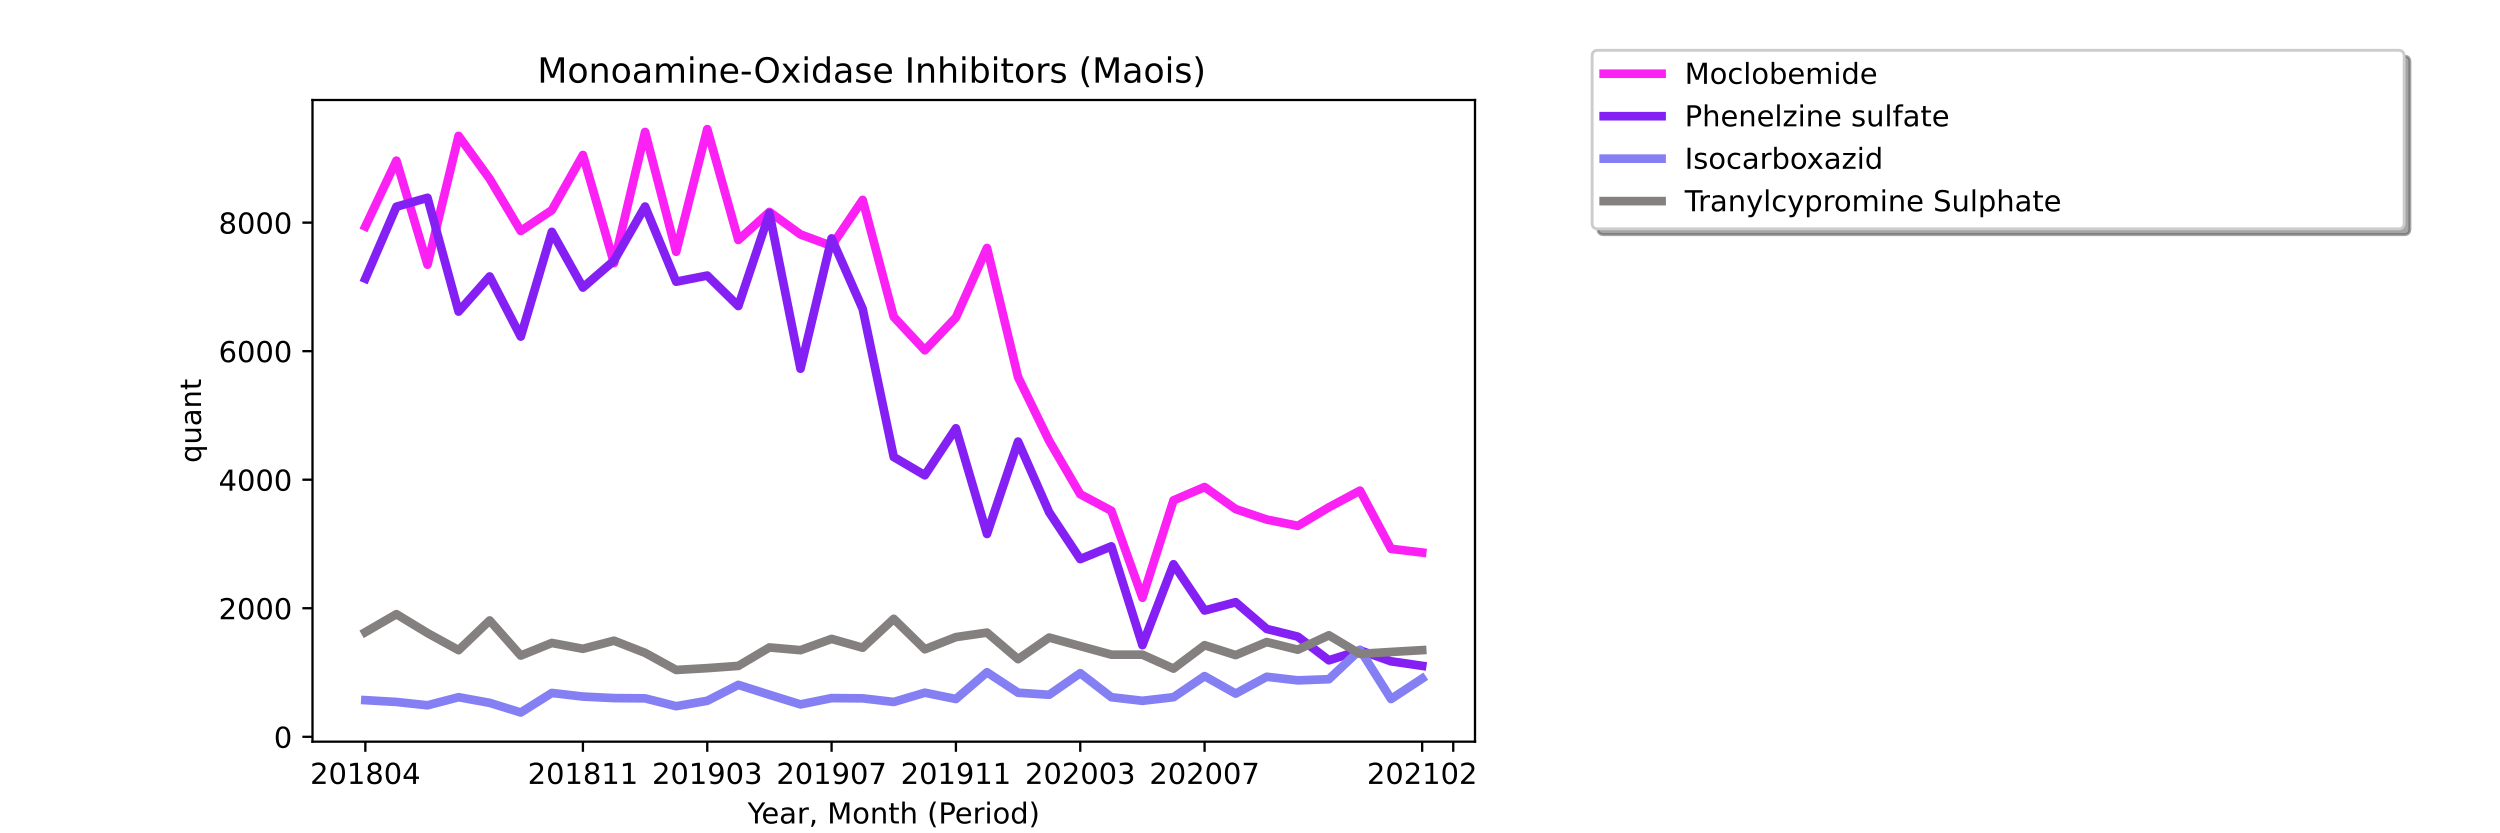 <?xml version="1.0" encoding="utf-8" standalone="no"?>
<!DOCTYPE svg PUBLIC "-//W3C//DTD SVG 1.1//EN"
  "http://www.w3.org/Graphics/SVG/1.1/DTD/svg11.dtd">
<!-- Created with matplotlib (https://matplotlib.org/) -->
<svg height="288pt" version="1.1" viewBox="0 0 864 288" width="864pt" xmlns="http://www.w3.org/2000/svg" xmlns:xlink="http://www.w3.org/1999/xlink">
 <defs>
  <style type="text/css">*{stroke-linecap:butt;stroke-linejoin:round;}</style>
 </defs>
 <g id="figure_1">
  <g id="patch_1">
   <path d="M 0 288 
L 864 288 
L 864 0 
L 0 0 
z
" style="fill:#ffffff;"/>
  </g>
  <g id="axes_1">
   <g id="patch_2">
    <path d="M 108 256.32 
L 509.76 256.32 
L 509.76 34.56 
L 108 34.56 
z
" style="fill:#ffffff;"/>
   </g>
   <g id="matplotlib.axis_1">
    <g id="xtick_1">
     <g id="line2d_1">
      <defs>
       <path d="M 0 0 
L 0 3.5 
" id="m40b28fd015" style="stroke:#000000;stroke-width:0.8;"/>
      </defs>
      <g>
       <use style="stroke:#000000;stroke-width:0.8;" x="126.262" xlink:href="#m40b28fd015" y="256.32"/>
      </g>
     </g>
     <g id="text_1">
      <!-- 201804 -->
      <g transform="translate(107.174 270.918)scale(0.1 -0.1)">
       <defs>
        <path d="M 19.188 8.297 
L 53.609 8.297 
L 53.609 0 
L 7.328 0 
L 7.328 8.297 
Q 12.938 14.109 22.625 23.891 
Q 32.328 33.688 34.812 36.531 
Q 39.547 41.844 41.422 45.531 
Q 43.312 49.219 43.312 52.781 
Q 43.312 58.594 39.234 62.25 
Q 35.156 65.922 28.609 65.922 
Q 23.969 65.922 18.812 64.312 
Q 13.672 62.703 7.812 59.422 
L 7.812 69.391 
Q 13.766 71.781 18.938 73 
Q 24.125 74.219 28.422 74.219 
Q 39.75 74.219 46.484 68.547 
Q 53.219 62.891 53.219 53.422 
Q 53.219 48.922 51.531 44.891 
Q 49.859 40.875 45.406 35.406 
Q 44.188 33.984 37.641 27.219 
Q 31.109 20.453 19.188 8.297 
z
" id="DejaVuSans-50"/>
        <path d="M 31.781 66.406 
Q 24.172 66.406 20.328 58.906 
Q 16.5 51.422 16.5 36.375 
Q 16.5 21.391 20.328 13.891 
Q 24.172 6.391 31.781 6.391 
Q 39.453 6.391 43.281 13.891 
Q 47.125 21.391 47.125 36.375 
Q 47.125 51.422 43.281 58.906 
Q 39.453 66.406 31.781 66.406 
z
M 31.781 74.219 
Q 44.047 74.219 50.516 64.516 
Q 56.984 54.828 56.984 36.375 
Q 56.984 17.969 50.516 8.266 
Q 44.047 -1.422 31.781 -1.422 
Q 19.531 -1.422 13.062 8.266 
Q 6.594 17.969 6.594 36.375 
Q 6.594 54.828 13.062 64.516 
Q 19.531 74.219 31.781 74.219 
z
" id="DejaVuSans-48"/>
        <path d="M 12.406 8.297 
L 28.516 8.297 
L 28.516 63.922 
L 10.984 60.406 
L 10.984 69.391 
L 28.422 72.906 
L 38.281 72.906 
L 38.281 8.297 
L 54.391 8.297 
L 54.391 0 
L 12.406 0 
z
" id="DejaVuSans-49"/>
        <path d="M 31.781 34.625 
Q 24.75 34.625 20.719 30.859 
Q 16.703 27.094 16.703 20.516 
Q 16.703 13.922 20.719 10.156 
Q 24.75 6.391 31.781 6.391 
Q 38.812 6.391 42.859 10.172 
Q 46.922 13.969 46.922 20.516 
Q 46.922 27.094 42.891 30.859 
Q 38.875 34.625 31.781 34.625 
z
M 21.922 38.812 
Q 15.578 40.375 12.031 44.719 
Q 8.5 49.078 8.5 55.328 
Q 8.5 64.062 14.719 69.141 
Q 20.953 74.219 31.781 74.219 
Q 42.672 74.219 48.875 69.141 
Q 55.078 64.062 55.078 55.328 
Q 55.078 49.078 51.531 44.719 
Q 48 40.375 41.703 38.812 
Q 48.828 37.156 52.797 32.312 
Q 56.781 27.484 56.781 20.516 
Q 56.781 9.906 50.312 4.234 
Q 43.844 -1.422 31.781 -1.422 
Q 19.734 -1.422 13.25 4.234 
Q 6.781 9.906 6.781 20.516 
Q 6.781 27.484 10.781 32.312 
Q 14.797 37.156 21.922 38.812 
z
M 18.312 54.391 
Q 18.312 48.734 21.844 45.562 
Q 25.391 42.391 31.781 42.391 
Q 38.141 42.391 41.719 45.562 
Q 45.312 48.734 45.312 54.391 
Q 45.312 60.062 41.719 63.234 
Q 38.141 66.406 31.781 66.406 
Q 25.391 66.406 21.844 63.234 
Q 18.312 60.062 18.312 54.391 
z
" id="DejaVuSans-56"/>
        <path d="M 37.797 64.312 
L 12.891 25.391 
L 37.797 25.391 
z
M 35.203 72.906 
L 47.609 72.906 
L 47.609 25.391 
L 58.016 25.391 
L 58.016 17.188 
L 47.609 17.188 
L 47.609 0 
L 37.797 0 
L 37.797 17.188 
L 4.891 17.188 
L 4.891 26.703 
z
" id="DejaVuSans-52"/>
       </defs>
       <use xlink:href="#DejaVuSans-50"/>
       <use x="63.623" xlink:href="#DejaVuSans-48"/>
       <use x="127.246" xlink:href="#DejaVuSans-49"/>
       <use x="190.869" xlink:href="#DejaVuSans-56"/>
       <use x="254.492" xlink:href="#DejaVuSans-48"/>
       <use x="318.115" xlink:href="#DejaVuSans-52"/>
      </g>
     </g>
    </g>
    <g id="xtick_2">
     <g id="line2d_2">
      <g>
       <use style="stroke:#000000;stroke-width:0.8;" x="201.458" xlink:href="#m40b28fd015" y="256.32"/>
      </g>
     </g>
     <g id="text_2">
      <!-- 201811 -->
      <g transform="translate(182.37 270.918)scale(0.1 -0.1)">
       <use xlink:href="#DejaVuSans-50"/>
       <use x="63.623" xlink:href="#DejaVuSans-48"/>
       <use x="127.246" xlink:href="#DejaVuSans-49"/>
       <use x="190.869" xlink:href="#DejaVuSans-56"/>
       <use x="254.492" xlink:href="#DejaVuSans-49"/>
       <use x="318.115" xlink:href="#DejaVuSans-49"/>
      </g>
     </g>
    </g>
    <g id="xtick_3">
     <g id="line2d_3">
      <g>
       <use style="stroke:#000000;stroke-width:0.8;" x="244.427" xlink:href="#m40b28fd015" y="256.32"/>
      </g>
     </g>
     <g id="text_3">
      <!-- 201903 -->
      <g transform="translate(225.339 270.918)scale(0.1 -0.1)">
       <defs>
        <path d="M 10.984 1.516 
L 10.984 10.5 
Q 14.703 8.734 18.5 7.812 
Q 22.312 6.891 25.984 6.891 
Q 35.75 6.891 40.891 13.453 
Q 46.047 20.016 46.781 33.406 
Q 43.953 29.203 39.594 26.953 
Q 35.25 24.703 29.984 24.703 
Q 19.047 24.703 12.672 31.312 
Q 6.297 37.938 6.297 49.422 
Q 6.297 60.641 12.938 67.422 
Q 19.578 74.219 30.609 74.219 
Q 43.266 74.219 49.922 64.516 
Q 56.594 54.828 56.594 36.375 
Q 56.594 19.141 48.406 8.859 
Q 40.234 -1.422 26.422 -1.422 
Q 22.703 -1.422 18.891 -0.688 
Q 15.094 0.047 10.984 1.516 
z
M 30.609 32.422 
Q 37.25 32.422 41.125 36.953 
Q 45.016 41.5 45.016 49.422 
Q 45.016 57.281 41.125 61.844 
Q 37.25 66.406 30.609 66.406 
Q 23.969 66.406 20.094 61.844 
Q 16.219 57.281 16.219 49.422 
Q 16.219 41.5 20.094 36.953 
Q 23.969 32.422 30.609 32.422 
z
" id="DejaVuSans-57"/>
        <path d="M 40.578 39.312 
Q 47.656 37.797 51.625 33 
Q 55.609 28.219 55.609 21.188 
Q 55.609 10.406 48.188 4.484 
Q 40.766 -1.422 27.094 -1.422 
Q 22.516 -1.422 17.656 -0.516 
Q 12.797 0.391 7.625 2.203 
L 7.625 11.719 
Q 11.719 9.328 16.594 8.109 
Q 21.484 6.891 26.812 6.891 
Q 36.078 6.891 40.938 10.547 
Q 45.797 14.203 45.797 21.188 
Q 45.797 27.641 41.281 31.266 
Q 36.766 34.906 28.719 34.906 
L 20.219 34.906 
L 20.219 43.016 
L 29.109 43.016 
Q 36.375 43.016 40.234 45.922 
Q 44.094 48.828 44.094 54.297 
Q 44.094 59.906 40.109 62.906 
Q 36.141 65.922 28.719 65.922 
Q 24.656 65.922 20.016 65.031 
Q 15.375 64.156 9.812 62.312 
L 9.812 71.094 
Q 15.438 72.656 20.344 73.438 
Q 25.25 74.219 29.594 74.219 
Q 40.828 74.219 47.359 69.109 
Q 53.906 64.016 53.906 55.328 
Q 53.906 49.266 50.438 45.094 
Q 46.969 40.922 40.578 39.312 
z
" id="DejaVuSans-51"/>
       </defs>
       <use xlink:href="#DejaVuSans-50"/>
       <use x="63.623" xlink:href="#DejaVuSans-48"/>
       <use x="127.246" xlink:href="#DejaVuSans-49"/>
       <use x="190.869" xlink:href="#DejaVuSans-57"/>
       <use x="254.492" xlink:href="#DejaVuSans-48"/>
       <use x="318.115" xlink:href="#DejaVuSans-51"/>
      </g>
     </g>
    </g>
    <g id="xtick_4">
     <g id="line2d_4">
      <g>
       <use style="stroke:#000000;stroke-width:0.8;" x="287.396" xlink:href="#m40b28fd015" y="256.32"/>
      </g>
     </g>
     <g id="text_4">
      <!-- 201907 -->
      <g transform="translate(268.308 270.918)scale(0.1 -0.1)">
       <defs>
        <path d="M 8.203 72.906 
L 55.078 72.906 
L 55.078 68.703 
L 28.609 0 
L 18.312 0 
L 43.219 64.594 
L 8.203 64.594 
z
" id="DejaVuSans-55"/>
       </defs>
       <use xlink:href="#DejaVuSans-50"/>
       <use x="63.623" xlink:href="#DejaVuSans-48"/>
       <use x="127.246" xlink:href="#DejaVuSans-49"/>
       <use x="190.869" xlink:href="#DejaVuSans-57"/>
       <use x="254.492" xlink:href="#DejaVuSans-48"/>
       <use x="318.115" xlink:href="#DejaVuSans-55"/>
      </g>
     </g>
    </g>
    <g id="xtick_5">
     <g id="line2d_5">
      <g>
       <use style="stroke:#000000;stroke-width:0.8;" x="330.364" xlink:href="#m40b28fd015" y="256.32"/>
      </g>
     </g>
     <g id="text_5">
      <!-- 201911 -->
      <g transform="translate(311.277 270.918)scale(0.1 -0.1)">
       <use xlink:href="#DejaVuSans-50"/>
       <use x="63.623" xlink:href="#DejaVuSans-48"/>
       <use x="127.246" xlink:href="#DejaVuSans-49"/>
       <use x="190.869" xlink:href="#DejaVuSans-57"/>
       <use x="254.492" xlink:href="#DejaVuSans-49"/>
       <use x="318.115" xlink:href="#DejaVuSans-49"/>
      </g>
     </g>
    </g>
    <g id="xtick_6">
     <g id="line2d_6">
      <g>
       <use style="stroke:#000000;stroke-width:0.8;" x="373.333" xlink:href="#m40b28fd015" y="256.32"/>
      </g>
     </g>
     <g id="text_6">
      <!-- 202003 -->
      <g transform="translate(354.246 270.918)scale(0.1 -0.1)">
       <use xlink:href="#DejaVuSans-50"/>
       <use x="63.623" xlink:href="#DejaVuSans-48"/>
       <use x="127.246" xlink:href="#DejaVuSans-50"/>
       <use x="190.869" xlink:href="#DejaVuSans-48"/>
       <use x="254.492" xlink:href="#DejaVuSans-48"/>
       <use x="318.115" xlink:href="#DejaVuSans-51"/>
      </g>
     </g>
    </g>
    <g id="xtick_7">
     <g id="line2d_7">
      <g>
       <use style="stroke:#000000;stroke-width:0.8;" x="416.302" xlink:href="#m40b28fd015" y="256.32"/>
      </g>
     </g>
     <g id="text_7">
      <!-- 202007 -->
      <g transform="translate(397.215 270.918)scale(0.1 -0.1)">
       <use xlink:href="#DejaVuSans-50"/>
       <use x="63.623" xlink:href="#DejaVuSans-48"/>
       <use x="127.246" xlink:href="#DejaVuSans-50"/>
       <use x="190.869" xlink:href="#DejaVuSans-48"/>
       <use x="254.492" xlink:href="#DejaVuSans-48"/>
       <use x="318.115" xlink:href="#DejaVuSans-55"/>
      </g>
     </g>
    </g>
    <g id="xtick_8">
     <g id="line2d_8">
      <g>
       <use style="stroke:#000000;stroke-width:0.8;" x="491.498" xlink:href="#m40b28fd015" y="256.32"/>
      </g>
     </g>
     <g id="text_8">
      <!-- 202102 -->
      <g transform="translate(472.411 270.918)scale(0.1 -0.1)">
       <use xlink:href="#DejaVuSans-50"/>
       <use x="63.623" xlink:href="#DejaVuSans-48"/>
       <use x="127.246" xlink:href="#DejaVuSans-50"/>
       <use x="190.869" xlink:href="#DejaVuSans-49"/>
       <use x="254.492" xlink:href="#DejaVuSans-48"/>
       <use x="318.115" xlink:href="#DejaVuSans-50"/>
      </g>
     </g>
    </g>
    <g id="xtick_9">
     <g id="line2d_9">
      <g>
       <use style="stroke:#000000;stroke-width:0.8;" x="502.24" xlink:href="#m40b28fd015" y="256.32"/>
      </g>
     </g>
    </g>
    <g id="text_9">
     <!-- Year, Month (Period) -->
     <g transform="translate(258.364 284.597)scale(0.1 -0.1)">
      <defs>
       <path d="M -0.203 72.906 
L 10.406 72.906 
L 30.609 42.922 
L 50.688 72.906 
L 61.281 72.906 
L 35.5 34.719 
L 35.5 0 
L 25.594 0 
L 25.594 34.719 
z
" id="DejaVuSans-89"/>
       <path d="M 56.203 29.594 
L 56.203 25.203 
L 14.891 25.203 
Q 15.484 15.922 20.484 11.062 
Q 25.484 6.203 34.422 6.203 
Q 39.594 6.203 44.453 7.469 
Q 49.312 8.734 54.109 11.281 
L 54.109 2.781 
Q 49.266 0.734 44.188 -0.344 
Q 39.109 -1.422 33.891 -1.422 
Q 20.797 -1.422 13.156 6.188 
Q 5.516 13.812 5.516 26.812 
Q 5.516 40.234 12.766 48.109 
Q 20.016 56 32.328 56 
Q 43.359 56 49.781 48.891 
Q 56.203 41.797 56.203 29.594 
z
M 47.219 32.234 
Q 47.125 39.594 43.094 43.984 
Q 39.062 48.391 32.422 48.391 
Q 24.906 48.391 20.391 44.141 
Q 15.875 39.891 15.188 32.172 
z
" id="DejaVuSans-101"/>
       <path d="M 34.281 27.484 
Q 23.391 27.484 19.188 25 
Q 14.984 22.516 14.984 16.5 
Q 14.984 11.719 18.141 8.906 
Q 21.297 6.109 26.703 6.109 
Q 34.188 6.109 38.703 11.406 
Q 43.219 16.703 43.219 25.484 
L 43.219 27.484 
z
M 52.203 31.203 
L 52.203 0 
L 43.219 0 
L 43.219 8.297 
Q 40.141 3.328 35.547 0.953 
Q 30.953 -1.422 24.312 -1.422 
Q 15.922 -1.422 10.953 3.297 
Q 6 8.016 6 15.922 
Q 6 25.141 12.172 29.828 
Q 18.359 34.516 30.609 34.516 
L 43.219 34.516 
L 43.219 35.406 
Q 43.219 41.609 39.141 45 
Q 35.062 48.391 27.688 48.391 
Q 23 48.391 18.547 47.266 
Q 14.109 46.141 10.016 43.891 
L 10.016 52.203 
Q 14.938 54.109 19.578 55.047 
Q 24.219 56 28.609 56 
Q 40.484 56 46.344 49.844 
Q 52.203 43.703 52.203 31.203 
z
" id="DejaVuSans-97"/>
       <path d="M 41.109 46.297 
Q 39.594 47.172 37.812 47.578 
Q 36.031 48 33.891 48 
Q 26.266 48 22.188 43.047 
Q 18.109 38.094 18.109 28.812 
L 18.109 0 
L 9.078 0 
L 9.078 54.688 
L 18.109 54.688 
L 18.109 46.188 
Q 20.953 51.172 25.484 53.578 
Q 30.031 56 36.531 56 
Q 37.453 56 38.578 55.875 
Q 39.703 55.766 41.062 55.516 
z
" id="DejaVuSans-114"/>
       <path d="M 11.719 12.406 
L 22.016 12.406 
L 22.016 4 
L 14.016 -11.625 
L 7.719 -11.625 
L 11.719 4 
z
" id="DejaVuSans-44"/>
       <path id="DejaVuSans-32"/>
       <path d="M 9.812 72.906 
L 24.516 72.906 
L 43.109 23.297 
L 61.812 72.906 
L 76.516 72.906 
L 76.516 0 
L 66.891 0 
L 66.891 64.016 
L 48.094 14.016 
L 38.188 14.016 
L 19.391 64.016 
L 19.391 0 
L 9.812 0 
z
" id="DejaVuSans-77"/>
       <path d="M 30.609 48.391 
Q 23.391 48.391 19.188 42.75 
Q 14.984 37.109 14.984 27.297 
Q 14.984 17.484 19.156 11.844 
Q 23.344 6.203 30.609 6.203 
Q 37.797 6.203 41.984 11.859 
Q 46.188 17.531 46.188 27.297 
Q 46.188 37.016 41.984 42.703 
Q 37.797 48.391 30.609 48.391 
z
M 30.609 56 
Q 42.328 56 49.016 48.375 
Q 55.719 40.766 55.719 27.297 
Q 55.719 13.875 49.016 6.219 
Q 42.328 -1.422 30.609 -1.422 
Q 18.844 -1.422 12.172 6.219 
Q 5.516 13.875 5.516 27.297 
Q 5.516 40.766 12.172 48.375 
Q 18.844 56 30.609 56 
z
" id="DejaVuSans-111"/>
       <path d="M 54.891 33.016 
L 54.891 0 
L 45.906 0 
L 45.906 32.719 
Q 45.906 40.484 42.875 44.328 
Q 39.844 48.188 33.797 48.188 
Q 26.516 48.188 22.312 43.547 
Q 18.109 38.922 18.109 30.906 
L 18.109 0 
L 9.078 0 
L 9.078 54.688 
L 18.109 54.688 
L 18.109 46.188 
Q 21.344 51.125 25.703 53.562 
Q 30.078 56 35.797 56 
Q 45.219 56 50.047 50.172 
Q 54.891 44.344 54.891 33.016 
z
" id="DejaVuSans-110"/>
       <path d="M 18.312 70.219 
L 18.312 54.688 
L 36.812 54.688 
L 36.812 47.703 
L 18.312 47.703 
L 18.312 18.016 
Q 18.312 11.328 20.141 9.422 
Q 21.969 7.516 27.594 7.516 
L 36.812 7.516 
L 36.812 0 
L 27.594 0 
Q 17.188 0 13.234 3.875 
Q 9.281 7.766 9.281 18.016 
L 9.281 47.703 
L 2.688 47.703 
L 2.688 54.688 
L 9.281 54.688 
L 9.281 70.219 
z
" id="DejaVuSans-116"/>
       <path d="M 54.891 33.016 
L 54.891 0 
L 45.906 0 
L 45.906 32.719 
Q 45.906 40.484 42.875 44.328 
Q 39.844 48.188 33.797 48.188 
Q 26.516 48.188 22.312 43.547 
Q 18.109 38.922 18.109 30.906 
L 18.109 0 
L 9.078 0 
L 9.078 75.984 
L 18.109 75.984 
L 18.109 46.188 
Q 21.344 51.125 25.703 53.562 
Q 30.078 56 35.797 56 
Q 45.219 56 50.047 50.172 
Q 54.891 44.344 54.891 33.016 
z
" id="DejaVuSans-104"/>
       <path d="M 31 75.875 
Q 24.469 64.656 21.281 53.656 
Q 18.109 42.672 18.109 31.391 
Q 18.109 20.125 21.312 9.062 
Q 24.516 -2 31 -13.188 
L 23.188 -13.188 
Q 15.875 -1.703 12.234 9.375 
Q 8.594 20.453 8.594 31.391 
Q 8.594 42.281 12.203 53.312 
Q 15.828 64.359 23.188 75.875 
z
" id="DejaVuSans-40"/>
       <path d="M 19.672 64.797 
L 19.672 37.406 
L 32.078 37.406 
Q 38.969 37.406 42.719 40.969 
Q 46.484 44.531 46.484 51.125 
Q 46.484 57.672 42.719 61.234 
Q 38.969 64.797 32.078 64.797 
z
M 9.812 72.906 
L 32.078 72.906 
Q 44.344 72.906 50.609 67.359 
Q 56.891 61.812 56.891 51.125 
Q 56.891 40.328 50.609 34.812 
Q 44.344 29.297 32.078 29.297 
L 19.672 29.297 
L 19.672 0 
L 9.812 0 
z
" id="DejaVuSans-80"/>
       <path d="M 9.422 54.688 
L 18.406 54.688 
L 18.406 0 
L 9.422 0 
z
M 9.422 75.984 
L 18.406 75.984 
L 18.406 64.594 
L 9.422 64.594 
z
" id="DejaVuSans-105"/>
       <path d="M 45.406 46.391 
L 45.406 75.984 
L 54.391 75.984 
L 54.391 0 
L 45.406 0 
L 45.406 8.203 
Q 42.578 3.328 38.25 0.953 
Q 33.938 -1.422 27.875 -1.422 
Q 17.969 -1.422 11.734 6.484 
Q 5.516 14.406 5.516 27.297 
Q 5.516 40.188 11.734 48.094 
Q 17.969 56 27.875 56 
Q 33.938 56 38.25 53.625 
Q 42.578 51.266 45.406 46.391 
z
M 14.797 27.297 
Q 14.797 17.391 18.875 11.75 
Q 22.953 6.109 30.078 6.109 
Q 37.203 6.109 41.297 11.75 
Q 45.406 17.391 45.406 27.297 
Q 45.406 37.203 41.297 42.844 
Q 37.203 48.484 30.078 48.484 
Q 22.953 48.484 18.875 42.844 
Q 14.797 37.203 14.797 27.297 
z
" id="DejaVuSans-100"/>
       <path d="M 8.016 75.875 
L 15.828 75.875 
Q 23.141 64.359 26.781 53.312 
Q 30.422 42.281 30.422 31.391 
Q 30.422 20.453 26.781 9.375 
Q 23.141 -1.703 15.828 -13.188 
L 8.016 -13.188 
Q 14.5 -2 17.703 9.062 
Q 20.906 20.125 20.906 31.391 
Q 20.906 42.672 17.703 53.656 
Q 14.5 64.656 8.016 75.875 
z
" id="DejaVuSans-41"/>
      </defs>
      <use xlink:href="#DejaVuSans-89"/>
      <use x="47.834" xlink:href="#DejaVuSans-101"/>
      <use x="109.357" xlink:href="#DejaVuSans-97"/>
      <use x="170.637" xlink:href="#DejaVuSans-114"/>
      <use x="211.75" xlink:href="#DejaVuSans-44"/>
      <use x="243.537" xlink:href="#DejaVuSans-32"/>
      <use x="275.324" xlink:href="#DejaVuSans-77"/>
      <use x="361.604" xlink:href="#DejaVuSans-111"/>
      <use x="422.785" xlink:href="#DejaVuSans-110"/>
      <use x="486.164" xlink:href="#DejaVuSans-116"/>
      <use x="525.373" xlink:href="#DejaVuSans-104"/>
      <use x="588.752" xlink:href="#DejaVuSans-32"/>
      <use x="620.539" xlink:href="#DejaVuSans-40"/>
      <use x="659.553" xlink:href="#DejaVuSans-80"/>
      <use x="716.23" xlink:href="#DejaVuSans-101"/>
      <use x="777.754" xlink:href="#DejaVuSans-114"/>
      <use x="818.867" xlink:href="#DejaVuSans-105"/>
      <use x="846.65" xlink:href="#DejaVuSans-111"/>
      <use x="907.832" xlink:href="#DejaVuSans-100"/>
      <use x="971.309" xlink:href="#DejaVuSans-41"/>
     </g>
    </g>
   </g>
   <g id="matplotlib.axis_2">
    <g id="ytick_1">
     <g id="line2d_10">
      <defs>
       <path d="M 0 0 
L -3.5 0 
" id="md29e90edfc" style="stroke:#000000;stroke-width:0.8;"/>
      </defs>
      <g>
       <use style="stroke:#000000;stroke-width:0.8;" x="108" xlink:href="#md29e90edfc" y="254.636"/>
      </g>
     </g>
     <g id="text_10">
      <!-- 0 -->
      <g transform="translate(94.638 258.436)scale(0.1 -0.1)">
       <use xlink:href="#DejaVuSans-48"/>
      </g>
     </g>
    </g>
    <g id="ytick_2">
     <g id="line2d_11">
      <g>
       <use style="stroke:#000000;stroke-width:0.8;" x="108" xlink:href="#md29e90edfc" y="210.211"/>
      </g>
     </g>
     <g id="text_11">
      <!-- 2000 -->
      <g transform="translate(75.55 214.011)scale(0.1 -0.1)">
       <use xlink:href="#DejaVuSans-50"/>
       <use x="63.623" xlink:href="#DejaVuSans-48"/>
       <use x="127.246" xlink:href="#DejaVuSans-48"/>
       <use x="190.869" xlink:href="#DejaVuSans-48"/>
      </g>
     </g>
    </g>
    <g id="ytick_3">
     <g id="line2d_12">
      <g>
       <use style="stroke:#000000;stroke-width:0.8;" x="108" xlink:href="#md29e90edfc" y="165.787"/>
      </g>
     </g>
     <g id="text_12">
      <!-- 4000 -->
      <g transform="translate(75.55 169.586)scale(0.1 -0.1)">
       <use xlink:href="#DejaVuSans-52"/>
       <use x="63.623" xlink:href="#DejaVuSans-48"/>
       <use x="127.246" xlink:href="#DejaVuSans-48"/>
       <use x="190.869" xlink:href="#DejaVuSans-48"/>
      </g>
     </g>
    </g>
    <g id="ytick_4">
     <g id="line2d_13">
      <g>
       <use style="stroke:#000000;stroke-width:0.8;" x="108" xlink:href="#md29e90edfc" y="121.362"/>
      </g>
     </g>
     <g id="text_13">
      <!-- 6000 -->
      <g transform="translate(75.55 125.161)scale(0.1 -0.1)">
       <defs>
        <path d="M 33.016 40.375 
Q 26.375 40.375 22.484 35.828 
Q 18.609 31.297 18.609 23.391 
Q 18.609 15.531 22.484 10.953 
Q 26.375 6.391 33.016 6.391 
Q 39.656 6.391 43.531 10.953 
Q 47.406 15.531 47.406 23.391 
Q 47.406 31.297 43.531 35.828 
Q 39.656 40.375 33.016 40.375 
z
M 52.594 71.297 
L 52.594 62.312 
Q 48.875 64.062 45.094 64.984 
Q 41.312 65.922 37.594 65.922 
Q 27.828 65.922 22.672 59.328 
Q 17.531 52.734 16.797 39.406 
Q 19.672 43.656 24.016 45.922 
Q 28.375 48.188 33.594 48.188 
Q 44.578 48.188 50.953 41.516 
Q 57.328 34.859 57.328 23.391 
Q 57.328 12.156 50.688 5.359 
Q 44.047 -1.422 33.016 -1.422 
Q 20.359 -1.422 13.672 8.266 
Q 6.984 17.969 6.984 36.375 
Q 6.984 53.656 15.188 63.938 
Q 23.391 74.219 37.203 74.219 
Q 40.922 74.219 44.703 73.484 
Q 48.484 72.75 52.594 71.297 
z
" id="DejaVuSans-54"/>
       </defs>
       <use xlink:href="#DejaVuSans-54"/>
       <use x="63.623" xlink:href="#DejaVuSans-48"/>
       <use x="127.246" xlink:href="#DejaVuSans-48"/>
       <use x="190.869" xlink:href="#DejaVuSans-48"/>
      </g>
     </g>
    </g>
    <g id="ytick_5">
     <g id="line2d_14">
      <g>
       <use style="stroke:#000000;stroke-width:0.8;" x="108" xlink:href="#md29e90edfc" y="76.937"/>
      </g>
     </g>
     <g id="text_14">
      <!-- 8000 -->
      <g transform="translate(75.55 80.736)scale(0.1 -0.1)">
       <use xlink:href="#DejaVuSans-56"/>
       <use x="63.623" xlink:href="#DejaVuSans-48"/>
       <use x="127.246" xlink:href="#DejaVuSans-48"/>
       <use x="190.869" xlink:href="#DejaVuSans-48"/>
      </g>
     </g>
    </g>
    <g id="text_15">
     <!-- quant -->
     <g transform="translate(69.47 159.976)rotate(-90)scale(0.1 -0.1)">
      <defs>
       <path d="M 14.797 27.297 
Q 14.797 17.391 18.875 11.75 
Q 22.953 6.109 30.078 6.109 
Q 37.203 6.109 41.297 11.75 
Q 45.406 17.391 45.406 27.297 
Q 45.406 37.203 41.297 42.844 
Q 37.203 48.484 30.078 48.484 
Q 22.953 48.484 18.875 42.844 
Q 14.797 37.203 14.797 27.297 
z
M 45.406 8.203 
Q 42.578 3.328 38.25 0.953 
Q 33.938 -1.422 27.875 -1.422 
Q 17.969 -1.422 11.734 6.484 
Q 5.516 14.406 5.516 27.297 
Q 5.516 40.188 11.734 48.094 
Q 17.969 56 27.875 56 
Q 33.938 56 38.25 53.625 
Q 42.578 51.266 45.406 46.391 
L 45.406 54.688 
L 54.391 54.688 
L 54.391 -20.797 
L 45.406 -20.797 
z
" id="DejaVuSans-113"/>
       <path d="M 8.5 21.578 
L 8.5 54.688 
L 17.484 54.688 
L 17.484 21.922 
Q 17.484 14.156 20.5 10.266 
Q 23.531 6.391 29.594 6.391 
Q 36.859 6.391 41.078 11.031 
Q 45.312 15.672 45.312 23.688 
L 45.312 54.688 
L 54.297 54.688 
L 54.297 0 
L 45.312 0 
L 45.312 8.406 
Q 42.047 3.422 37.719 1 
Q 33.406 -1.422 27.688 -1.422 
Q 18.266 -1.422 13.375 4.438 
Q 8.5 10.297 8.5 21.578 
z
M 31.109 56 
z
" id="DejaVuSans-117"/>
      </defs>
      <use xlink:href="#DejaVuSans-113"/>
      <use x="63.477" xlink:href="#DejaVuSans-117"/>
      <use x="126.855" xlink:href="#DejaVuSans-97"/>
      <use x="188.135" xlink:href="#DejaVuSans-110"/>
      <use x="251.514" xlink:href="#DejaVuSans-116"/>
     </g>
    </g>
   </g>
   <g id="line2d_15">
    <path clip-path="url(#pa87876cb2a)" d="M 126.262 78.27 
L 137.004 55.524 
L 147.746 91.464 
L 158.489 46.972 
L 169.231 61.81 
L 179.973 79.824 
L 190.715 72.628 
L 201.458 53.569 
L 212.2 90.931 
L 222.942 45.617 
L 233.684 86.999 
L 244.427 44.64 
L 255.169 82.934 
L 265.911 73.25 
L 276.653 81.024 
L 287.396 84.978 
L 298.138 69.096 
L 308.88 109.523 
L 319.622 121.051 
L 330.364 109.722 
L 341.107 85.711 
L 351.849 130.358 
L 362.591 152.37 
L 373.333 170.807 
L 384.076 176.515 
L 394.818 206.569 
L 405.56 172.917 
L 416.302 168.319 
L 427.045 175.938 
L 437.787 179.558 
L 448.529 181.735 
L 459.271 175.316 
L 470.014 169.563 
L 480.756 189.687 
L 491.498 190.953 
" style="fill:none;stroke:#fb20f3;stroke-linecap:square;stroke-width:3;"/>
   </g>
   <g id="line2d_16">
    <path clip-path="url(#pa87876cb2a)" d="M 126.262 96.306 
L 137.004 71.428 
L 147.746 68.363 
L 158.489 107.679 
L 169.231 95.551 
L 179.973 116.32 
L 190.715 80.135 
L 201.458 99.371 
L 212.2 90.087 
L 222.942 71.384 
L 233.684 97.35 
L 244.427 95.24 
L 255.169 105.769 
L 265.911 73.694 
L 276.653 127.426 
L 287.396 82.401 
L 298.138 106.746 
L 308.88 157.946 
L 319.622 164.254 
L 330.364 148.017 
L 341.107 184.534 
L 351.849 152.615 
L 362.591 177.048 
L 373.333 193.219 
L 384.076 188.821 
L 394.818 222.961 
L 405.56 195.018 
L 416.302 210.989 
L 427.045 208.123 
L 437.787 217.364 
L 448.529 220.029 
L 459.271 228.204 
L 470.014 224.761 
L 480.756 228.559 
L 491.498 230.114 
" style="fill:none;stroke:#8420f3;stroke-linecap:square;stroke-width:3;"/>
   </g>
   <g id="line2d_17">
    <path clip-path="url(#pa87876cb2a)" d="M 126.262 241.975 
L 137.004 242.597 
L 147.746 243.752 
L 158.489 240.953 
L 169.231 242.908 
L 179.973 246.24 
L 190.715 239.487 
L 201.458 240.731 
L 212.2 241.264 
L 222.942 241.353 
L 233.684 244.063 
L 244.427 242.197 
L 255.169 236.689 
L 265.911 240.109 
L 276.653 243.441 
L 287.396 241.264 
L 298.138 241.353 
L 308.88 242.597 
L 319.622 239.399 
L 330.364 241.575 
L 341.107 232.335 
L 351.849 239.399 
L 362.591 240.109 
L 373.333 232.646 
L 384.076 240.953 
L 394.818 242.197 
L 405.56 240.953 
L 416.302 233.668 
L 427.045 239.71 
L 437.787 233.89 
L 448.529 235.134 
L 459.271 234.734 
L 470.014 224.561 
L 480.756 241.575 
L 491.498 234.512 
" style="fill:none;stroke:#8480f3;stroke-linecap:square;stroke-width:3;"/>
   </g>
   <g id="line2d_18">
    <path clip-path="url(#pa87876cb2a)" d="M 126.262 218.474 
L 137.004 212.255 
L 147.746 218.785 
L 158.489 224.694 
L 169.231 214.432 
L 179.973 226.56 
L 190.715 222.206 
L 201.458 224.227 
L 212.2 221.429 
L 222.942 225.627 
L 233.684 231.535 
L 244.427 230.913 
L 255.169 230.136 
L 265.911 223.761 
L 276.653 224.694 
L 287.396 220.807 
L 298.138 223.85 
L 308.88 213.876 
L 319.622 224.383 
L 330.364 220.185 
L 341.107 218.63 
L 351.849 227.804 
L 362.591 220.34 
L 373.333 223.295 
L 384.076 226.249 
L 394.818 226.249 
L 405.56 231.069 
L 416.302 222.984 
L 427.045 226.404 
L 437.787 221.895 
L 448.529 224.538 
L 459.271 219.563 
L 470.014 225.982 
L 480.756 225.316 
L 491.498 224.694 
" style="fill:none;stroke:#84807f;stroke-linecap:square;stroke-width:3;"/>
   </g>
   <g id="patch_3">
    <path d="M 108 256.32 
L 108 34.56 
" style="fill:none;stroke:#000000;stroke-linecap:square;stroke-linejoin:miter;stroke-width:0.8;"/>
   </g>
   <g id="patch_4">
    <path d="M 509.76 256.32 
L 509.76 34.56 
" style="fill:none;stroke:#000000;stroke-linecap:square;stroke-linejoin:miter;stroke-width:0.8;"/>
   </g>
   <g id="patch_5">
    <path d="M 108 256.32 
L 509.76 256.32 
" style="fill:none;stroke:#000000;stroke-linecap:square;stroke-linejoin:miter;stroke-width:0.8;"/>
   </g>
   <g id="patch_6">
    <path d="M 108 34.56 
L 509.76 34.56 
" style="fill:none;stroke:#000000;stroke-linecap:square;stroke-linejoin:miter;stroke-width:0.8;"/>
   </g>
   <g id="text_16">
    <!-- Monoamine-Oxidase Inhibitors (Maois)     -->
    <g transform="translate(185.727 28.56)scale(0.12 -0.12)">
     <defs>
      <path d="M 52 44.188 
Q 55.375 50.25 60.062 53.125 
Q 64.75 56 71.094 56 
Q 79.641 56 84.281 50.016 
Q 88.922 44.047 88.922 33.016 
L 88.922 0 
L 79.891 0 
L 79.891 32.719 
Q 79.891 40.578 77.094 44.375 
Q 74.312 48.188 68.609 48.188 
Q 61.625 48.188 57.562 43.547 
Q 53.516 38.922 53.516 30.906 
L 53.516 0 
L 44.484 0 
L 44.484 32.719 
Q 44.484 40.625 41.703 44.406 
Q 38.922 48.188 33.109 48.188 
Q 26.219 48.188 22.156 43.531 
Q 18.109 38.875 18.109 30.906 
L 18.109 0 
L 9.078 0 
L 9.078 54.688 
L 18.109 54.688 
L 18.109 46.188 
Q 21.188 51.219 25.484 53.609 
Q 29.781 56 35.688 56 
Q 41.656 56 45.828 52.969 
Q 50 49.953 52 44.188 
z
" id="DejaVuSans-109"/>
      <path d="M 4.891 31.391 
L 31.203 31.391 
L 31.203 23.391 
L 4.891 23.391 
z
" id="DejaVuSans-45"/>
      <path d="M 39.406 66.219 
Q 28.656 66.219 22.328 58.203 
Q 16.016 50.203 16.016 36.375 
Q 16.016 22.609 22.328 14.594 
Q 28.656 6.594 39.406 6.594 
Q 50.141 6.594 56.422 14.594 
Q 62.703 22.609 62.703 36.375 
Q 62.703 50.203 56.422 58.203 
Q 50.141 66.219 39.406 66.219 
z
M 39.406 74.219 
Q 54.734 74.219 63.906 63.938 
Q 73.094 53.656 73.094 36.375 
Q 73.094 19.141 63.906 8.859 
Q 54.734 -1.422 39.406 -1.422 
Q 24.031 -1.422 14.812 8.828 
Q 5.609 19.094 5.609 36.375 
Q 5.609 53.656 14.812 63.938 
Q 24.031 74.219 39.406 74.219 
z
" id="DejaVuSans-79"/>
      <path d="M 54.891 54.688 
L 35.109 28.078 
L 55.906 0 
L 45.312 0 
L 29.391 21.484 
L 13.484 0 
L 2.875 0 
L 24.125 28.609 
L 4.688 54.688 
L 15.281 54.688 
L 29.781 35.203 
L 44.281 54.688 
z
" id="DejaVuSans-120"/>
      <path d="M 44.281 53.078 
L 44.281 44.578 
Q 40.484 46.531 36.375 47.5 
Q 32.281 48.484 27.875 48.484 
Q 21.188 48.484 17.844 46.438 
Q 14.5 44.391 14.5 40.281 
Q 14.5 37.156 16.891 35.375 
Q 19.281 33.594 26.516 31.984 
L 29.594 31.297 
Q 39.156 29.25 43.188 25.516 
Q 47.219 21.781 47.219 15.094 
Q 47.219 7.469 41.188 3.016 
Q 35.156 -1.422 24.609 -1.422 
Q 20.219 -1.422 15.453 -0.562 
Q 10.688 0.297 5.422 2 
L 5.422 11.281 
Q 10.406 8.688 15.234 7.391 
Q 20.062 6.109 24.812 6.109 
Q 31.156 6.109 34.562 8.281 
Q 37.984 10.453 37.984 14.406 
Q 37.984 18.062 35.516 20.016 
Q 33.062 21.969 24.703 23.781 
L 21.578 24.516 
Q 13.234 26.266 9.516 29.906 
Q 5.812 33.547 5.812 39.891 
Q 5.812 47.609 11.281 51.797 
Q 16.75 56 26.812 56 
Q 31.781 56 36.172 55.266 
Q 40.578 54.547 44.281 53.078 
z
" id="DejaVuSans-115"/>
      <path d="M 9.812 72.906 
L 19.672 72.906 
L 19.672 0 
L 9.812 0 
z
" id="DejaVuSans-73"/>
      <path d="M 48.688 27.297 
Q 48.688 37.203 44.609 42.844 
Q 40.531 48.484 33.406 48.484 
Q 26.266 48.484 22.188 42.844 
Q 18.109 37.203 18.109 27.297 
Q 18.109 17.391 22.188 11.75 
Q 26.266 6.109 33.406 6.109 
Q 40.531 6.109 44.609 11.75 
Q 48.688 17.391 48.688 27.297 
z
M 18.109 46.391 
Q 20.953 51.266 25.266 53.625 
Q 29.594 56 35.594 56 
Q 45.562 56 51.781 48.094 
Q 58.016 40.188 58.016 27.297 
Q 58.016 14.406 51.781 6.484 
Q 45.562 -1.422 35.594 -1.422 
Q 29.594 -1.422 25.266 0.953 
Q 20.953 3.328 18.109 8.203 
L 18.109 0 
L 9.078 0 
L 9.078 75.984 
L 18.109 75.984 
z
" id="DejaVuSans-98"/>
     </defs>
     <use xlink:href="#DejaVuSans-77"/>
     <use x="86.279" xlink:href="#DejaVuSans-111"/>
     <use x="147.461" xlink:href="#DejaVuSans-110"/>
     <use x="210.84" xlink:href="#DejaVuSans-111"/>
     <use x="272.021" xlink:href="#DejaVuSans-97"/>
     <use x="333.301" xlink:href="#DejaVuSans-109"/>
     <use x="430.713" xlink:href="#DejaVuSans-105"/>
     <use x="458.496" xlink:href="#DejaVuSans-110"/>
     <use x="521.875" xlink:href="#DejaVuSans-101"/>
     <use x="583.398" xlink:href="#DejaVuSans-45"/>
     <use x="622.232" xlink:href="#DejaVuSans-79"/>
     <use x="700.943" xlink:href="#DejaVuSans-120"/>
     <use x="760.123" xlink:href="#DejaVuSans-105"/>
     <use x="787.906" xlink:href="#DejaVuSans-100"/>
     <use x="851.383" xlink:href="#DejaVuSans-97"/>
     <use x="912.662" xlink:href="#DejaVuSans-115"/>
     <use x="964.762" xlink:href="#DejaVuSans-101"/>
     <use x="1026.285" xlink:href="#DejaVuSans-32"/>
     <use x="1058.072" xlink:href="#DejaVuSans-73"/>
     <use x="1087.564" xlink:href="#DejaVuSans-110"/>
     <use x="1150.943" xlink:href="#DejaVuSans-104"/>
     <use x="1214.322" xlink:href="#DejaVuSans-105"/>
     <use x="1242.105" xlink:href="#DejaVuSans-98"/>
     <use x="1305.582" xlink:href="#DejaVuSans-105"/>
     <use x="1333.365" xlink:href="#DejaVuSans-116"/>
     <use x="1372.574" xlink:href="#DejaVuSans-111"/>
     <use x="1433.756" xlink:href="#DejaVuSans-114"/>
     <use x="1474.869" xlink:href="#DejaVuSans-115"/>
     <use x="1526.969" xlink:href="#DejaVuSans-32"/>
     <use x="1558.756" xlink:href="#DejaVuSans-40"/>
     <use x="1597.77" xlink:href="#DejaVuSans-77"/>
     <use x="1684.049" xlink:href="#DejaVuSans-97"/>
     <use x="1745.328" xlink:href="#DejaVuSans-111"/>
     <use x="1806.51" xlink:href="#DejaVuSans-105"/>
     <use x="1834.293" xlink:href="#DejaVuSans-115"/>
     <use x="1886.393" xlink:href="#DejaVuSans-41"/>
     <use x="1925.406" xlink:href="#DejaVuSans-32"/>
     <use x="1957.193" xlink:href="#DejaVuSans-32"/>
     <use x="1988.98" xlink:href="#DejaVuSans-32"/>
     <use x="2020.768" xlink:href="#DejaVuSans-32"/>
    </g>
   </g>
   <g id="legend_1">
    <g id="patch_7">
     <path d="M 554.238 81.097 
L 830.866 81.097 
Q 832.866 81.097 832.866 79.097 
L 832.866 21.384 
Q 832.866 19.384 830.866 19.384 
L 554.238 19.384 
Q 552.238 19.384 552.238 21.384 
L 552.238 79.097 
Q 552.238 81.097 554.238 81.097 
z
" style="fill:#4c4c4c;opacity:0.5;stroke:#4c4c4c;stroke-linejoin:miter;"/>
    </g>
    <g id="patch_8">
     <path d="M 552.238 79.097 
L 828.866 79.097 
Q 830.866 79.097 830.866 77.097 
L 830.866 19.384 
Q 830.866 17.384 828.866 17.384 
L 552.238 17.384 
Q 550.238 17.384 550.238 19.384 
L 550.238 77.097 
Q 550.238 79.097 552.238 79.097 
z
" style="fill:#ffffff;stroke:#cccccc;stroke-linejoin:miter;"/>
    </g>
    <g id="line2d_19">
     <path d="M 554.238 25.482 
L 574.238 25.482 
" style="fill:none;stroke:#fb20f3;stroke-linecap:square;stroke-width:3;"/>
    </g>
    <g id="line2d_20"/>
    <g id="text_17">
     <!-- Moclobemide                                                  -->
     <g transform="translate(582.238 28.982)scale(0.1 -0.1)">
      <defs>
       <path d="M 48.781 52.594 
L 48.781 44.188 
Q 44.969 46.297 41.141 47.344 
Q 37.312 48.391 33.406 48.391 
Q 24.656 48.391 19.812 42.844 
Q 14.984 37.312 14.984 27.297 
Q 14.984 17.281 19.812 11.734 
Q 24.656 6.203 33.406 6.203 
Q 37.312 6.203 41.141 7.25 
Q 44.969 8.297 48.781 10.406 
L 48.781 2.094 
Q 45.016 0.344 40.984 -0.531 
Q 36.969 -1.422 32.422 -1.422 
Q 20.062 -1.422 12.781 6.344 
Q 5.516 14.109 5.516 27.297 
Q 5.516 40.672 12.859 48.328 
Q 20.219 56 33.016 56 
Q 37.156 56 41.109 55.141 
Q 45.062 54.297 48.781 52.594 
z
" id="DejaVuSans-99"/>
       <path d="M 9.422 75.984 
L 18.406 75.984 
L 18.406 0 
L 9.422 0 
z
" id="DejaVuSans-108"/>
      </defs>
      <use xlink:href="#DejaVuSans-77"/>
      <use x="86.279" xlink:href="#DejaVuSans-111"/>
      <use x="147.461" xlink:href="#DejaVuSans-99"/>
      <use x="202.441" xlink:href="#DejaVuSans-108"/>
      <use x="230.225" xlink:href="#DejaVuSans-111"/>
      <use x="291.406" xlink:href="#DejaVuSans-98"/>
      <use x="354.883" xlink:href="#DejaVuSans-101"/>
      <use x="416.406" xlink:href="#DejaVuSans-109"/>
      <use x="513.818" xlink:href="#DejaVuSans-105"/>
      <use x="541.602" xlink:href="#DejaVuSans-100"/>
      <use x="605.078" xlink:href="#DejaVuSans-101"/>
      <use x="666.602" xlink:href="#DejaVuSans-32"/>
      <use x="698.389" xlink:href="#DejaVuSans-32"/>
      <use x="730.176" xlink:href="#DejaVuSans-32"/>
      <use x="761.963" xlink:href="#DejaVuSans-32"/>
      <use x="793.75" xlink:href="#DejaVuSans-32"/>
      <use x="825.537" xlink:href="#DejaVuSans-32"/>
      <use x="857.324" xlink:href="#DejaVuSans-32"/>
      <use x="889.111" xlink:href="#DejaVuSans-32"/>
      <use x="920.898" xlink:href="#DejaVuSans-32"/>
      <use x="952.686" xlink:href="#DejaVuSans-32"/>
      <use x="984.473" xlink:href="#DejaVuSans-32"/>
      <use x="1016.26" xlink:href="#DejaVuSans-32"/>
      <use x="1048.047" xlink:href="#DejaVuSans-32"/>
      <use x="1079.834" xlink:href="#DejaVuSans-32"/>
      <use x="1111.621" xlink:href="#DejaVuSans-32"/>
      <use x="1143.408" xlink:href="#DejaVuSans-32"/>
      <use x="1175.195" xlink:href="#DejaVuSans-32"/>
      <use x="1206.982" xlink:href="#DejaVuSans-32"/>
      <use x="1238.77" xlink:href="#DejaVuSans-32"/>
      <use x="1270.557" xlink:href="#DejaVuSans-32"/>
      <use x="1302.344" xlink:href="#DejaVuSans-32"/>
      <use x="1334.131" xlink:href="#DejaVuSans-32"/>
      <use x="1365.918" xlink:href="#DejaVuSans-32"/>
      <use x="1397.705" xlink:href="#DejaVuSans-32"/>
      <use x="1429.492" xlink:href="#DejaVuSans-32"/>
      <use x="1461.279" xlink:href="#DejaVuSans-32"/>
      <use x="1493.066" xlink:href="#DejaVuSans-32"/>
      <use x="1524.854" xlink:href="#DejaVuSans-32"/>
      <use x="1556.641" xlink:href="#DejaVuSans-32"/>
      <use x="1588.428" xlink:href="#DejaVuSans-32"/>
      <use x="1620.215" xlink:href="#DejaVuSans-32"/>
      <use x="1652.002" xlink:href="#DejaVuSans-32"/>
      <use x="1683.789" xlink:href="#DejaVuSans-32"/>
      <use x="1715.576" xlink:href="#DejaVuSans-32"/>
      <use x="1747.363" xlink:href="#DejaVuSans-32"/>
      <use x="1779.15" xlink:href="#DejaVuSans-32"/>
      <use x="1810.938" xlink:href="#DejaVuSans-32"/>
      <use x="1842.725" xlink:href="#DejaVuSans-32"/>
      <use x="1874.512" xlink:href="#DejaVuSans-32"/>
      <use x="1906.299" xlink:href="#DejaVuSans-32"/>
      <use x="1938.086" xlink:href="#DejaVuSans-32"/>
      <use x="1969.873" xlink:href="#DejaVuSans-32"/>
      <use x="2001.66" xlink:href="#DejaVuSans-32"/>
      <use x="2033.447" xlink:href="#DejaVuSans-32"/>
      <use x="2065.234" xlink:href="#DejaVuSans-32"/>
      <use x="2097.021" xlink:href="#DejaVuSans-32"/>
      <use x="2128.809" xlink:href="#DejaVuSans-32"/>
      <use x="2160.596" xlink:href="#DejaVuSans-32"/>
      <use x="2192.383" xlink:href="#DejaVuSans-32"/>
     </g>
    </g>
    <g id="line2d_21">
     <path d="M 554.238 40.161 
L 574.238 40.161 
" style="fill:none;stroke:#8420f3;stroke-linecap:square;stroke-width:3;"/>
    </g>
    <g id="line2d_22"/>
    <g id="text_18">
     <!-- Phenelzine sulfate                                           -->
     <g transform="translate(582.238 43.661)scale(0.1 -0.1)">
      <defs>
       <path d="M 5.516 54.688 
L 48.188 54.688 
L 48.188 46.484 
L 14.406 7.172 
L 48.188 7.172 
L 48.188 0 
L 4.297 0 
L 4.297 8.203 
L 38.094 47.516 
L 5.516 47.516 
z
" id="DejaVuSans-122"/>
       <path d="M 37.109 75.984 
L 37.109 68.5 
L 28.516 68.5 
Q 23.688 68.5 21.797 66.547 
Q 19.922 64.594 19.922 59.516 
L 19.922 54.688 
L 34.719 54.688 
L 34.719 47.703 
L 19.922 47.703 
L 19.922 0 
L 10.891 0 
L 10.891 47.703 
L 2.297 47.703 
L 2.297 54.688 
L 10.891 54.688 
L 10.891 58.5 
Q 10.891 67.625 15.141 71.797 
Q 19.391 75.984 28.609 75.984 
z
" id="DejaVuSans-102"/>
      </defs>
      <use xlink:href="#DejaVuSans-80"/>
      <use x="60.303" xlink:href="#DejaVuSans-104"/>
      <use x="123.682" xlink:href="#DejaVuSans-101"/>
      <use x="185.205" xlink:href="#DejaVuSans-110"/>
      <use x="248.584" xlink:href="#DejaVuSans-101"/>
      <use x="310.107" xlink:href="#DejaVuSans-108"/>
      <use x="337.891" xlink:href="#DejaVuSans-122"/>
      <use x="390.381" xlink:href="#DejaVuSans-105"/>
      <use x="418.164" xlink:href="#DejaVuSans-110"/>
      <use x="481.543" xlink:href="#DejaVuSans-101"/>
      <use x="543.066" xlink:href="#DejaVuSans-32"/>
      <use x="574.854" xlink:href="#DejaVuSans-115"/>
      <use x="626.953" xlink:href="#DejaVuSans-117"/>
      <use x="690.332" xlink:href="#DejaVuSans-108"/>
      <use x="718.115" xlink:href="#DejaVuSans-102"/>
      <use x="753.32" xlink:href="#DejaVuSans-97"/>
      <use x="814.6" xlink:href="#DejaVuSans-116"/>
      <use x="853.809" xlink:href="#DejaVuSans-101"/>
      <use x="915.332" xlink:href="#DejaVuSans-32"/>
      <use x="947.119" xlink:href="#DejaVuSans-32"/>
      <use x="978.906" xlink:href="#DejaVuSans-32"/>
      <use x="1010.693" xlink:href="#DejaVuSans-32"/>
      <use x="1042.48" xlink:href="#DejaVuSans-32"/>
      <use x="1074.268" xlink:href="#DejaVuSans-32"/>
      <use x="1106.055" xlink:href="#DejaVuSans-32"/>
      <use x="1137.842" xlink:href="#DejaVuSans-32"/>
      <use x="1169.629" xlink:href="#DejaVuSans-32"/>
      <use x="1201.416" xlink:href="#DejaVuSans-32"/>
      <use x="1233.203" xlink:href="#DejaVuSans-32"/>
      <use x="1264.99" xlink:href="#DejaVuSans-32"/>
      <use x="1296.777" xlink:href="#DejaVuSans-32"/>
      <use x="1328.564" xlink:href="#DejaVuSans-32"/>
      <use x="1360.352" xlink:href="#DejaVuSans-32"/>
      <use x="1392.139" xlink:href="#DejaVuSans-32"/>
      <use x="1423.926" xlink:href="#DejaVuSans-32"/>
      <use x="1455.713" xlink:href="#DejaVuSans-32"/>
      <use x="1487.5" xlink:href="#DejaVuSans-32"/>
      <use x="1519.287" xlink:href="#DejaVuSans-32"/>
      <use x="1551.074" xlink:href="#DejaVuSans-32"/>
      <use x="1582.861" xlink:href="#DejaVuSans-32"/>
      <use x="1614.648" xlink:href="#DejaVuSans-32"/>
      <use x="1646.436" xlink:href="#DejaVuSans-32"/>
      <use x="1678.223" xlink:href="#DejaVuSans-32"/>
      <use x="1710.01" xlink:href="#DejaVuSans-32"/>
      <use x="1741.797" xlink:href="#DejaVuSans-32"/>
      <use x="1773.584" xlink:href="#DejaVuSans-32"/>
      <use x="1805.371" xlink:href="#DejaVuSans-32"/>
      <use x="1837.158" xlink:href="#DejaVuSans-32"/>
      <use x="1868.945" xlink:href="#DejaVuSans-32"/>
      <use x="1900.732" xlink:href="#DejaVuSans-32"/>
      <use x="1932.52" xlink:href="#DejaVuSans-32"/>
      <use x="1964.307" xlink:href="#DejaVuSans-32"/>
      <use x="1996.094" xlink:href="#DejaVuSans-32"/>
      <use x="2027.881" xlink:href="#DejaVuSans-32"/>
      <use x="2059.668" xlink:href="#DejaVuSans-32"/>
      <use x="2091.455" xlink:href="#DejaVuSans-32"/>
      <use x="2123.242" xlink:href="#DejaVuSans-32"/>
      <use x="2155.029" xlink:href="#DejaVuSans-32"/>
      <use x="2186.816" xlink:href="#DejaVuSans-32"/>
      <use x="2218.604" xlink:href="#DejaVuSans-32"/>
     </g>
    </g>
    <g id="line2d_23">
     <path d="M 554.238 54.839 
L 574.238 54.839 
" style="fill:none;stroke:#8480f3;stroke-linecap:square;stroke-width:3;"/>
    </g>
    <g id="line2d_24"/>
    <g id="text_19">
     <!-- Isocarboxazid                                                -->
     <g transform="translate(582.238 58.339)scale(0.1 -0.1)">
      <use xlink:href="#DejaVuSans-73"/>
      <use x="29.492" xlink:href="#DejaVuSans-115"/>
      <use x="81.592" xlink:href="#DejaVuSans-111"/>
      <use x="142.773" xlink:href="#DejaVuSans-99"/>
      <use x="197.754" xlink:href="#DejaVuSans-97"/>
      <use x="259.033" xlink:href="#DejaVuSans-114"/>
      <use x="300.146" xlink:href="#DejaVuSans-98"/>
      <use x="363.623" xlink:href="#DejaVuSans-111"/>
      <use x="421.68" xlink:href="#DejaVuSans-120"/>
      <use x="480.859" xlink:href="#DejaVuSans-97"/>
      <use x="542.139" xlink:href="#DejaVuSans-122"/>
      <use x="594.629" xlink:href="#DejaVuSans-105"/>
      <use x="622.412" xlink:href="#DejaVuSans-100"/>
      <use x="685.889" xlink:href="#DejaVuSans-32"/>
      <use x="717.676" xlink:href="#DejaVuSans-32"/>
      <use x="749.463" xlink:href="#DejaVuSans-32"/>
      <use x="781.25" xlink:href="#DejaVuSans-32"/>
      <use x="813.037" xlink:href="#DejaVuSans-32"/>
      <use x="844.824" xlink:href="#DejaVuSans-32"/>
      <use x="876.611" xlink:href="#DejaVuSans-32"/>
      <use x="908.398" xlink:href="#DejaVuSans-32"/>
      <use x="940.186" xlink:href="#DejaVuSans-32"/>
      <use x="971.973" xlink:href="#DejaVuSans-32"/>
      <use x="1003.76" xlink:href="#DejaVuSans-32"/>
      <use x="1035.547" xlink:href="#DejaVuSans-32"/>
      <use x="1067.334" xlink:href="#DejaVuSans-32"/>
      <use x="1099.121" xlink:href="#DejaVuSans-32"/>
      <use x="1130.908" xlink:href="#DejaVuSans-32"/>
      <use x="1162.695" xlink:href="#DejaVuSans-32"/>
      <use x="1194.482" xlink:href="#DejaVuSans-32"/>
      <use x="1226.27" xlink:href="#DejaVuSans-32"/>
      <use x="1258.057" xlink:href="#DejaVuSans-32"/>
      <use x="1289.844" xlink:href="#DejaVuSans-32"/>
      <use x="1321.631" xlink:href="#DejaVuSans-32"/>
      <use x="1353.418" xlink:href="#DejaVuSans-32"/>
      <use x="1385.205" xlink:href="#DejaVuSans-32"/>
      <use x="1416.992" xlink:href="#DejaVuSans-32"/>
      <use x="1448.779" xlink:href="#DejaVuSans-32"/>
      <use x="1480.566" xlink:href="#DejaVuSans-32"/>
      <use x="1512.354" xlink:href="#DejaVuSans-32"/>
      <use x="1544.141" xlink:href="#DejaVuSans-32"/>
      <use x="1575.928" xlink:href="#DejaVuSans-32"/>
      <use x="1607.715" xlink:href="#DejaVuSans-32"/>
      <use x="1639.502" xlink:href="#DejaVuSans-32"/>
      <use x="1671.289" xlink:href="#DejaVuSans-32"/>
      <use x="1703.076" xlink:href="#DejaVuSans-32"/>
      <use x="1734.863" xlink:href="#DejaVuSans-32"/>
      <use x="1766.65" xlink:href="#DejaVuSans-32"/>
      <use x="1798.438" xlink:href="#DejaVuSans-32"/>
      <use x="1830.225" xlink:href="#DejaVuSans-32"/>
      <use x="1862.012" xlink:href="#DejaVuSans-32"/>
      <use x="1893.799" xlink:href="#DejaVuSans-32"/>
      <use x="1925.586" xlink:href="#DejaVuSans-32"/>
      <use x="1957.373" xlink:href="#DejaVuSans-32"/>
      <use x="1989.16" xlink:href="#DejaVuSans-32"/>
      <use x="2020.947" xlink:href="#DejaVuSans-32"/>
      <use x="2052.734" xlink:href="#DejaVuSans-32"/>
      <use x="2084.521" xlink:href="#DejaVuSans-32"/>
      <use x="2116.309" xlink:href="#DejaVuSans-32"/>
      <use x="2148.096" xlink:href="#DejaVuSans-32"/>
     </g>
    </g>
    <g id="line2d_25">
     <path d="M 554.238 69.517 
L 574.238 69.517 
" style="fill:none;stroke:#84807f;stroke-linecap:square;stroke-width:3;"/>
    </g>
    <g id="line2d_26"/>
    <g id="text_20">
     <!-- Tranylcypromine Sulphate                                     -->
     <g transform="translate(582.238 73.017)scale(0.1 -0.1)">
      <defs>
       <path d="M -0.297 72.906 
L 61.375 72.906 
L 61.375 64.594 
L 35.5 64.594 
L 35.5 0 
L 25.594 0 
L 25.594 64.594 
L -0.297 64.594 
z
" id="DejaVuSans-84"/>
       <path d="M 32.172 -5.078 
Q 28.375 -14.844 24.75 -17.812 
Q 21.141 -20.797 15.094 -20.797 
L 7.906 -20.797 
L 7.906 -13.281 
L 13.188 -13.281 
Q 16.891 -13.281 18.938 -11.516 
Q 21 -9.766 23.484 -3.219 
L 25.094 0.875 
L 2.984 54.688 
L 12.5 54.688 
L 29.594 11.922 
L 46.688 54.688 
L 56.203 54.688 
z
" id="DejaVuSans-121"/>
       <path d="M 18.109 8.203 
L 18.109 -20.797 
L 9.078 -20.797 
L 9.078 54.688 
L 18.109 54.688 
L 18.109 46.391 
Q 20.953 51.266 25.266 53.625 
Q 29.594 56 35.594 56 
Q 45.562 56 51.781 48.094 
Q 58.016 40.188 58.016 27.297 
Q 58.016 14.406 51.781 6.484 
Q 45.562 -1.422 35.594 -1.422 
Q 29.594 -1.422 25.266 0.953 
Q 20.953 3.328 18.109 8.203 
z
M 48.688 27.297 
Q 48.688 37.203 44.609 42.844 
Q 40.531 48.484 33.406 48.484 
Q 26.266 48.484 22.188 42.844 
Q 18.109 37.203 18.109 27.297 
Q 18.109 17.391 22.188 11.75 
Q 26.266 6.109 33.406 6.109 
Q 40.531 6.109 44.609 11.75 
Q 48.688 17.391 48.688 27.297 
z
" id="DejaVuSans-112"/>
       <path d="M 53.516 70.516 
L 53.516 60.891 
Q 47.906 63.578 42.922 64.891 
Q 37.938 66.219 33.297 66.219 
Q 25.25 66.219 20.875 63.094 
Q 16.5 59.969 16.5 54.203 
Q 16.5 49.359 19.406 46.891 
Q 22.312 44.438 30.422 42.922 
L 36.375 41.703 
Q 47.406 39.594 52.656 34.297 
Q 57.906 29 57.906 20.125 
Q 57.906 9.516 50.797 4.047 
Q 43.703 -1.422 29.984 -1.422 
Q 24.812 -1.422 18.969 -0.25 
Q 13.141 0.922 6.891 3.219 
L 6.891 13.375 
Q 12.891 10.016 18.656 8.297 
Q 24.422 6.594 29.984 6.594 
Q 38.422 6.594 43.016 9.906 
Q 47.609 13.234 47.609 19.391 
Q 47.609 24.75 44.312 27.781 
Q 41.016 30.812 33.5 32.328 
L 27.484 33.5 
Q 16.453 35.688 11.516 40.375 
Q 6.594 45.062 6.594 53.422 
Q 6.594 63.094 13.406 68.656 
Q 20.219 74.219 32.172 74.219 
Q 37.312 74.219 42.625 73.281 
Q 47.953 72.359 53.516 70.516 
z
" id="DejaVuSans-83"/>
      </defs>
      <use xlink:href="#DejaVuSans-84"/>
      <use x="46.334" xlink:href="#DejaVuSans-114"/>
      <use x="87.447" xlink:href="#DejaVuSans-97"/>
      <use x="148.727" xlink:href="#DejaVuSans-110"/>
      <use x="212.105" xlink:href="#DejaVuSans-121"/>
      <use x="271.285" xlink:href="#DejaVuSans-108"/>
      <use x="299.068" xlink:href="#DejaVuSans-99"/>
      <use x="354.049" xlink:href="#DejaVuSans-121"/>
      <use x="413.229" xlink:href="#DejaVuSans-112"/>
      <use x="476.705" xlink:href="#DejaVuSans-114"/>
      <use x="515.568" xlink:href="#DejaVuSans-111"/>
      <use x="576.75" xlink:href="#DejaVuSans-109"/>
      <use x="674.162" xlink:href="#DejaVuSans-105"/>
      <use x="701.945" xlink:href="#DejaVuSans-110"/>
      <use x="765.324" xlink:href="#DejaVuSans-101"/>
      <use x="826.848" xlink:href="#DejaVuSans-32"/>
      <use x="858.635" xlink:href="#DejaVuSans-83"/>
      <use x="922.111" xlink:href="#DejaVuSans-117"/>
      <use x="985.49" xlink:href="#DejaVuSans-108"/>
      <use x="1013.273" xlink:href="#DejaVuSans-112"/>
      <use x="1076.75" xlink:href="#DejaVuSans-104"/>
      <use x="1140.129" xlink:href="#DejaVuSans-97"/>
      <use x="1201.408" xlink:href="#DejaVuSans-116"/>
      <use x="1240.617" xlink:href="#DejaVuSans-101"/>
      <use x="1302.141" xlink:href="#DejaVuSans-32"/>
      <use x="1333.928" xlink:href="#DejaVuSans-32"/>
      <use x="1365.715" xlink:href="#DejaVuSans-32"/>
      <use x="1397.502" xlink:href="#DejaVuSans-32"/>
      <use x="1429.289" xlink:href="#DejaVuSans-32"/>
      <use x="1461.076" xlink:href="#DejaVuSans-32"/>
      <use x="1492.863" xlink:href="#DejaVuSans-32"/>
      <use x="1524.65" xlink:href="#DejaVuSans-32"/>
      <use x="1556.438" xlink:href="#DejaVuSans-32"/>
      <use x="1588.225" xlink:href="#DejaVuSans-32"/>
      <use x="1620.012" xlink:href="#DejaVuSans-32"/>
      <use x="1651.799" xlink:href="#DejaVuSans-32"/>
      <use x="1683.586" xlink:href="#DejaVuSans-32"/>
      <use x="1715.373" xlink:href="#DejaVuSans-32"/>
      <use x="1747.16" xlink:href="#DejaVuSans-32"/>
      <use x="1778.947" xlink:href="#DejaVuSans-32"/>
      <use x="1810.734" xlink:href="#DejaVuSans-32"/>
      <use x="1842.521" xlink:href="#DejaVuSans-32"/>
      <use x="1874.309" xlink:href="#DejaVuSans-32"/>
      <use x="1906.096" xlink:href="#DejaVuSans-32"/>
      <use x="1937.883" xlink:href="#DejaVuSans-32"/>
      <use x="1969.67" xlink:href="#DejaVuSans-32"/>
      <use x="2001.457" xlink:href="#DejaVuSans-32"/>
      <use x="2033.244" xlink:href="#DejaVuSans-32"/>
      <use x="2065.031" xlink:href="#DejaVuSans-32"/>
      <use x="2096.818" xlink:href="#DejaVuSans-32"/>
      <use x="2128.605" xlink:href="#DejaVuSans-32"/>
      <use x="2160.393" xlink:href="#DejaVuSans-32"/>
      <use x="2192.18" xlink:href="#DejaVuSans-32"/>
      <use x="2223.967" xlink:href="#DejaVuSans-32"/>
      <use x="2255.754" xlink:href="#DejaVuSans-32"/>
      <use x="2287.541" xlink:href="#DejaVuSans-32"/>
      <use x="2319.328" xlink:href="#DejaVuSans-32"/>
      <use x="2351.115" xlink:href="#DejaVuSans-32"/>
      <use x="2382.902" xlink:href="#DejaVuSans-32"/>
      <use x="2414.689" xlink:href="#DejaVuSans-32"/>
     </g>
    </g>
   </g>
  </g>
 </g>
 <defs>
  <clipPath id="pa87876cb2a">
   <rect height="221.76" width="401.76" x="108" y="34.56"/>
  </clipPath>
 </defs>
</svg>
